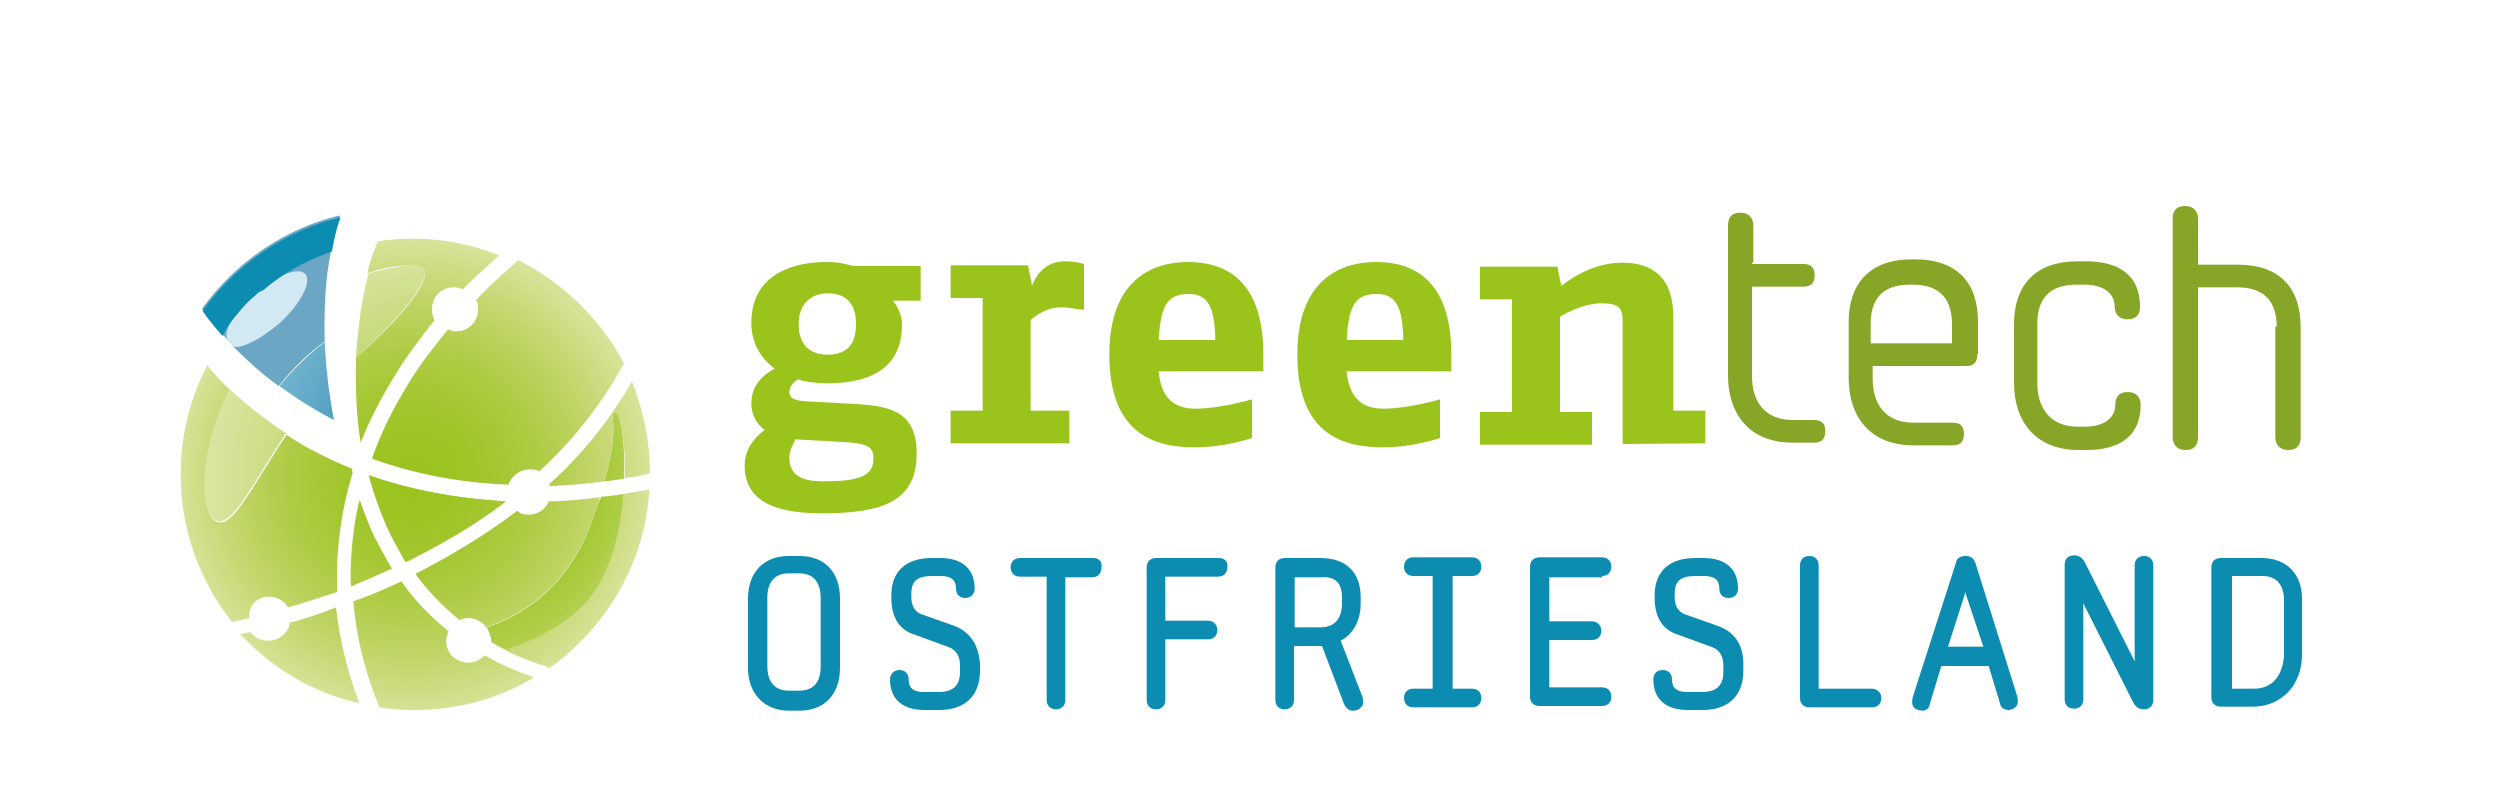 <?xml version="1.0" encoding="utf-8"?>
<!-- Generator: Adobe Illustrator 18.0.0, SVG Export Plug-In . SVG Version: 6.00 Build 0)  -->
<!DOCTYPE svg PUBLIC "-//W3C//DTD SVG 1.1//EN" "http://www.w3.org/Graphics/SVG/1.1/DTD/svg11.dtd">
<svg version="1.1" id="Ebene_1" xmlns="http://www.w3.org/2000/svg" xmlns:xlink="http://www.w3.org/1999/xlink" x="0px" y="0px"
	 viewBox="98.5 243.4 375 120" enable-background="new 83.5 243.4 400 120" xml:space="preserve">
<rect x="93.5" y="243.4" fill="#FFFFFF" width="380" height="120"/>
<path fill="#6BA7C4" d="M149.5,275.7c-8.4,2-15.7,7.1-20.7,14c0,0.1,1,1.6,3,3.8l0.7,0.7l0,0c0.3,0.3,0.7,0.7,1,1.2l0,0l0,0
	c1.7,1.7,4,3.9,6.8,5.9c2-2.5,4.3-4.8,6.8-6.6c0,0,0,0,0.1-0.1c-0.1-4.9,0.1-9.7,1-13.7C148.7,279,149.1,277.2,149.5,275.7z
	 M142.6,283.5L142.6,283.5L142.6,283.5z M145,282.2c0.1,0,0.1-0.1,0.3-0.1C145.3,282,145.2,282,145,282.2z"/>
<path fill="#9AC31C" d="M232.4,288.5c0,0,1.4,1.4,1.4,3.6c0,7.1-5.6,8.8-11.3,8.8c-1.7,0-3.5-0.3-4.3-0.6c-0.7,0.4-1.3,1.2-1.3,1.9
	c0,1,0.9,1.3,2.5,1.4l7.5,0.4c5.2,0.3,9.1,1.2,9.1,7.4c0,7.1-4.9,9-14.2,9c-7.4,0-11.6-2-11.6-7.2c0-3,2.3-4.8,3-5.3
	c-1.2-0.9-2-2.2-2-4c0-2.6,1.6-4.2,3.5-5.2c-1.6-1.2-3.5-3.3-3.5-6.9c0-6.5,5.1-9.1,11.3-9.1c2.6,0,3.2,0.6,4.6,0.6h9.5v5.2h-4.3
	V288.5z M224.9,309.7l-7.1-0.4c-0.4,0.9-0.9,1.7-0.9,2.7c0,2.6,1.7,3.6,5.1,3.6c5.1,0,7.5-0.7,7.5-3.3
	C229.6,310.3,228.5,309.9,224.9,309.7z M222.6,287.4c-2,0-4.3,1.2-4.3,4.6c0,3.6,2.2,4.6,4.3,4.6c2.3,0,4.3-0.9,4.3-4.6
	S224.8,287.4,222.6,287.4z"/>
<path fill="#9AC31C" d="M257.7,289.5c-2.2,0-3.8,1.2-4.6,1.9V305h5.8v4.9h-17.8V305h4.8v-16.9h-4.8v-4.9h11.6l0.6,3
	c0.6-1.4,1.9-3.6,4.9-3.6c1.7,0,2.9,0.4,2.9,0.4v6.8C260.9,290,259.2,289.5,257.7,289.5z"/>
<path fill="#9AC31C" d="M272.3,299.1c0.4,4.8,3.2,5.6,5.5,5.6c3.8,0,8.5-1.4,8.5-1.4v5.8c0,0-4,1.4-8.5,1.4
	c-5.8,0-12.9-1.7-12.9-13.9c0-11,6.2-13.9,11.8-13.9c5.2,0,11.3,2.3,11.3,13.9v2.5H272.3z M276.8,287.5c-3.2,0-4.2,1.7-4.5,6.9h8.5
	C280.7,289.1,279.5,287.5,276.8,287.5z"/>
<path fill="#9AC31C" d="M300.5,299.1c0.4,4.8,3.2,5.6,5.5,5.6c3.8,0,8.5-1.4,8.5-1.4v5.8c0,0-4,1.4-8.5,1.4
	c-5.8,0-12.9-1.7-12.9-13.9c0-11,6.2-13.9,11.8-13.9c5.2,0,11.3,2.3,11.3,13.9v2.5H300.5z M305,287.5c-3.2,0-4.2,1.7-4.5,6.9h8.5
	C308.9,289.1,307.7,287.5,305,287.5z"/>
<path fill="#9AC31C" d="M341.9,310v-18.5c0-2-0.7-2.6-3.2-2.6c-3,0-6.2,2-6.2,2v14.3h4.8v4.9h-16.8v-4.9h4.8v-16.9h-4.8v-4.9h11.6
	l0.6,2.9c0,0,4-3.5,9.1-3.5c4.6,0,7.7,2.2,7.7,8.2v14h4.8v4.9L341.9,310L341.9,310z"/>
<path fill="#87A628" d="M361.3,283h7.7c1,0,1.7,0.4,1.7,1.7c0,1.3-0.7,1.7-1.7,1.7h-7.7v13.4c0,3.8,1.9,6.6,6.1,6.6h3.2
	c1,0,1.7,0.4,1.7,1.7c0,1.3-0.7,1.7-1.7,1.7h-3.2c-6.5,0-9.7-4.3-9.7-10.1v-22.5c0-1,0.4-1.9,1.9-1.9c1.3,0,1.9,0.9,1.9,1.9v5.6
	H361.3z"/>
<path fill="#87A628" d="M395.1,296.6c0,1.3-0.7,1.7-1.7,1.7h-14v1.9c0,3.8,1.9,6.6,6.1,6.6h5.9c1,0,1.7,0.4,1.7,1.7
	c0,1.3-0.7,1.7-1.7,1.7h-5.9c-6.5,0-9.7-4.3-9.7-10.1v-8.4c0-5.6,3-9.4,9.5-9.4h0.4c6.5,0,9.5,3.6,9.5,9.4v4.8H395.1z M391.3,294.9
	V292c0-3.6-1.7-5.9-5.9-5.9H385c-4.2,0-5.9,2.2-5.9,5.9v2.9H391.3z"/>
<path fill="#87A628" d="M411.3,307.4c2.6,0,4.5-1.2,4.5-3.3c0-1,0.4-1.9,1.9-1.9c1.3,0,1.9,0.9,1.9,1.9c0,4.6-3,6.8-8.1,6.8h-1.2
	c-6.5,0-9.7-4.3-9.7-10.1V292c0-5.6,3-9.4,9.5-9.4h1.3c5.1,0,8.1,2.2,8.1,6.8c0,1-0.4,1.9-1.9,1.9c-1.3,0-1.9-0.9-1.9-1.9
	c0-2-1.7-3.3-4.5-3.3H410c-4.2,0-5.9,2.2-5.9,5.9v8.8c0,3.8,1.9,6.6,6.1,6.6L411.3,307.4L411.3,307.4z"/>
<path fill="#87A628" d="M440,292.4c0-3.6-1.7-5.9-5.9-5.9h-5.9V309c0,1-0.4,1.9-1.9,1.9c-1.3,0-1.9-0.9-1.9-1.9v-32.8
	c0-1,0.4-1.9,1.9-1.9c1.3,0,1.9,0.9,1.9,1.9v6.9h5.9c6.5,0,9.5,3.6,9.5,9.4V309c0,1-0.4,1.9-1.9,1.9c-1.3,0-1.9-0.9-1.9-1.9v-16.6
	H440z"/>
<g>
	<path fill="#0D8CB1" d="M218.4,326.8h-1.6c-3.8,0-6.1,2.5-6.1,6.4v10.4c0,3.9,2.5,6.4,6.1,6.4h1.6c3.8,0,6.1-2.5,6.1-6.4v-10.4
		C224.5,329.2,222.2,326.8,218.4,326.8z M218.4,347h-1.6c-2.7,0-3.2-2.2-3.2-3.6V333c0-1.3,0.4-3.6,3.2-3.6h1.6
		c2.7,0,3.2,2.2,3.2,3.6v10.4C221.6,344.8,221.2,347,218.4,347z"/>
	<path fill="#0D8CB1" d="M241.7,337.3l-4.8-1.7c-1.2-0.4-1.7-1.3-1.7-2.7v-0.4c0-2,0.9-2.7,3.2-2.7h1.2c1.6,0,2.3,0.6,2.3,1.9
		c0,0.9,0.6,1.4,1.4,1.4s1.4-0.6,1.4-1.4c0-3-1.9-4.6-5.2-4.6h-1.2c-3.9,0-6.1,2-6.1,5.6v0.4c0,2.9,1.2,4.8,3.5,5.5l5.2,1.9
		c1,0.4,1.6,1.3,1.6,2.7v1c0,2-1,3-3.2,3h-2.2c-1.6,0-2.3-0.6-2.3-1.9c0-0.9-0.6-1.4-1.4-1.4s-1.4,0.6-1.4,1.4c0,3,1.9,4.6,5.2,4.6
		h2.2c3.9,0,6.1-2.2,6.1-5.9v-1C245.3,340.1,244,338.2,241.7,337.3z"/>
	<path fill="#0D8CB1" d="M262.5,327.1h-11c-0.9,0-1.4,0.6-1.4,1.4c0,0.9,0.6,1.4,1.4,1.4h4v18.5c0,0.9,0.6,1.4,1.4,1.4
		c0.9,0,1.4-0.6,1.4-1.4V330h4c0.9,0,1.4-0.6,1.4-1.4C263.9,327.7,263.4,327.1,262.5,327.1z"/>
	<path fill="#0D8CB1" d="M281.3,327.1h-9.4c-0.9,0-1.4,0.6-1.4,1.4v19.9c0,0.9,0.6,1.4,1.4,1.4c0.9,0,1.4-0.6,1.4-1.4v-9.1h6.4
		c0.9,0,1.4-0.6,1.4-1.4s-0.6-1.4-1.4-1.4h-6.4v-6.6h7.9c0.9,0,1.4-0.6,1.4-1.4C282.7,327.5,282.1,327.1,281.3,327.1z"/>
	<path fill="#0D8CB1" d="M299.6,339.5c1.9-1,3-3,3-5.6V333c0-3.8-2.2-5.9-6.1-5.9h-5.3c-0.9,0-1.4,0.6-1.4,1.4v19.9
		c0,0.9,0.6,1.4,1.4,1.4c0.9,0,1.4-0.6,1.4-1.4v-8.1h4.2l3.3,8.7c0.3,0.6,0.7,1,1.3,1c0.1,0,0.4,0,0.6-0.1c0.6-0.1,0.7-0.6,0.9-0.7
		c0.1-0.3,0.1-0.7,0-1.2L299.6,339.5z M299.8,333v0.9c0,1.3-0.4,3.6-3.2,3.6h-3.9V330h3.9C298.7,329.8,299.8,330.8,299.8,333z"/>
	<path fill="#0D8CB1" d="M319.3,329.8c0.9,0,1.4-0.6,1.4-1.4c0-0.9-0.6-1.4-1.4-1.4h-8.8c-0.9,0-1.4,0.6-1.4,1.4
		c0,0.9,0.6,1.4,1.4,1.4h2.9v16.9h-2.9c-0.9,0-1.4,0.6-1.4,1.4c0,0.9,0.6,1.4,1.4,1.4h8.8c0.9,0,1.4-0.6,1.4-1.4
		c0-0.9-0.6-1.4-1.4-1.4h-2.9v-16.9H319.3z"/>
	<path fill="#0D8CB1" d="M338.8,329.8c0.9,0,1.4-0.6,1.4-1.4c0-0.9-0.6-1.4-1.4-1.4h-9.4c-0.9,0-1.4,0.6-1.4,1.4v19.5
		c0,0.9,0.6,1.4,1.4,1.4h9.4c0.9,0,1.4-0.6,1.4-1.4c0-0.9-0.6-1.4-1.4-1.4h-7.9v-7.1h6.4c0.9,0,1.4-0.6,1.4-1.4s-0.6-1.4-1.4-1.4
		h-6.4v-6.6H338.8z"/>
	<path fill="#0D8CB1" d="M356.2,337.3l-4.8-1.7c-1.2-0.4-1.7-1.3-1.7-2.7v-0.4c0-2,0.9-2.7,3.2-2.7h1.2c1.6,0,2.3,0.6,2.3,1.9
		c0,0.9,0.6,1.4,1.4,1.4c0.9,0,1.4-0.6,1.4-1.4c0-3-1.9-4.6-5.2-4.6h-1.2c-3.9,0-6.1,2-6.1,5.6v0.4c0,2.9,1.2,4.8,3.5,5.5l5.2,1.9
		c1,0.4,1.6,1.3,1.6,2.7v1c0,2-1,3-3.2,3h-2.2c-1.6,0-2.3-0.6-2.3-1.9c0-0.9-0.6-1.4-1.4-1.4c-0.9,0-1.4,0.6-1.4,1.4
		c0,3,1.9,4.6,5.2,4.6h2.2c3.9,0,6.1-2.2,6.1-5.9v-1C360,340.1,358.7,338.2,356.2,337.3z"/>
	<path fill="#0D8CB1" d="M379.2,346.7h-7.9v-18.5c0-0.9-0.6-1.4-1.4-1.4c-0.9,0-1.4,0.6-1.4,1.4v19.9c0,0.9,0.6,1.4,1.4,1.4h9.4
		c0.9,0,1.4-0.6,1.4-1.4C380.7,347.3,380.1,346.7,379.2,346.7z"/>
	<path fill="#0D8CB1" d="M394.8,327.8c-0.3-0.7-0.7-1-1.4-1h-0.1c-0.7,0-1.3,0.3-1.4,1l-6.5,20.2c-0.1,0.4-0.1,0.9,0,1.2
		c0.1,0.3,0.4,0.6,0.9,0.7c0.9,0.3,1.6-0.1,1.7-1l1.7-5.6h7.1l1.7,5.6c0.1,0.7,0.7,1,1.3,1c0.1,0,0.3,0,0.4-0.1
		c0.4-0.1,0.7-0.3,0.9-0.7c0.1-0.3,0.1-0.7,0-1.2L394.8,327.8z M396,340.4h-5.3l2.5-7.8c0-0.1,0.1-0.3,0.1-0.4
		c0,0.1,0.1,0.3,0.1,0.4L396,340.4z"/>
	<path fill="#0D8CB1" d="M420.1,326.8c-0.9,0-1.4,0.6-1.4,1.4v14c0,0.1,0,0.3,0,0.4l-7.5-14.9c-0.4-0.7-0.9-1-1.6-1
		c-0.9,0-1.4,0.6-1.4,1.4v20.2c0,0.9,0.6,1.4,1.4,1.4c0.9,0,1.4-0.6,1.4-1.4v-14c0-0.1,0-0.3,0-0.4l7.5,14.9c0.4,0.7,0.9,1,1.6,1
		c0.9,0,1.4-0.6,1.4-1.4v-20.2C421.5,327.4,421,326.8,420.1,326.8z"/>
	<path fill="#0D8CB1" d="M437.7,327.1h-6.1c-0.9,0-1.4,0.6-1.4,1.4V348c0,0.9,0.6,1.4,1.4,1.4h4.8c4.3,0,7.4-3.2,7.4-7.8v-8.4
		C443.8,329.5,441.5,327.1,437.7,327.1z M436.6,346.7h-3.3v-16.9h4.6c2.7,0,3.2,2.2,3.2,3.6v8.4
		C440.9,344.3,439.7,346.7,436.6,346.7z"/>
</g>
<radialGradient id="SVGID_1_" cx="162.654" cy="538.082" r="35.742" fx="182.631" fy="537.153" gradientTransform="matrix(0.998 6.695805e-002 6.695805e-002 -0.998 -40.343 836.415)" gradientUnits="userSpaceOnUse">
	<stop  offset="0" style="stop-color:#148BB0"/>
	<stop  offset="0.181" style="stop-color:#218EB2"/>
	<stop  offset="0.374" style="stop-color:#3A97B9"/>
	<stop  offset="0.574" style="stop-color:#59A5C4"/>
	<stop  offset="0.777" style="stop-color:#7FBBD5"/>
	<stop  offset="0.982" style="stop-color:#A8D9EC"/>
	<stop  offset="1" style="stop-color:#ACDCEE"/>
</radialGradient>
<path fill="url(#SVGID_1_)" d="M147.2,294.7c-2.5,1.9-4.8,4.2-6.8,6.6c2.3,1.7,5.1,3.5,8.2,5.1C147.8,302.4,147.4,298.5,147.2,294.7
	C147.2,294.6,147.2,294.6,147.2,294.7z"/>
<g>
	
		<radialGradient id="SVGID_2_" cx="160.661" cy="527.33" r="35.358" fx="180.422" fy="526.411" gradientTransform="matrix(1 0 0 -1 0 841.871)" gradientUnits="userSpaceOnUse">
		<stop  offset="0" style="stop-color:#99C21D"/>
		<stop  offset="0.169" style="stop-color:#9CC323"/>
		<stop  offset="0.35" style="stop-color:#A3C631"/>
		<stop  offset="0.537" style="stop-color:#AECC46"/>
		<stop  offset="0.728" style="stop-color:#BDD463"/>
		<stop  offset="0.919" style="stop-color:#D0DE88"/>
		<stop  offset="1" style="stop-color:#D8E399"/>
	</radialGradient>
	<path fill="url(#SVGID_2_)" d="M153.9,314.7c0.7,2.6,1.6,5.2,2.7,7.7c0.9,1.9,1.9,3.6,2.9,5.3c4.9-2.5,10-5.3,14.9-9.1
		C166.3,318.1,159.5,316.7,153.9,314.7z"/>
	
		<radialGradient id="SVGID_3_" cx="160.661" cy="527.33" r="35.358" fx="180.422" fy="526.411" gradientTransform="matrix(1 0 0 -1 0 841.871)" gradientUnits="userSpaceOnUse">
		<stop  offset="0" style="stop-color:#99C21D"/>
		<stop  offset="0.169" style="stop-color:#9CC323"/>
		<stop  offset="0.35" style="stop-color:#A3C631"/>
		<stop  offset="0.537" style="stop-color:#AECC46"/>
		<stop  offset="0.728" style="stop-color:#BDD463"/>
		<stop  offset="0.919" style="stop-color:#D0DE88"/>
		<stop  offset="1" style="stop-color:#D8E399"/>
	</radialGradient>
	<path fill="url(#SVGID_3_)" d="M152.4,318.4c-1,4.3-1.4,8.5-1.3,12.9c2-0.7,4-1.6,6.1-2.6c-1-1.7-2-3.5-2.9-5.3
		C153.7,321.7,153,320,152.4,318.4z"/>
	
		<radialGradient id="SVGID_4_" cx="160.661" cy="527.33" r="35.358" fx="180.422" fy="526.411" gradientTransform="matrix(1 0 0 -1 0 841.871)" gradientUnits="userSpaceOnUse">
		<stop  offset="0" style="stop-color:#99C21D"/>
		<stop  offset="0.169" style="stop-color:#9CC323"/>
		<stop  offset="0.35" style="stop-color:#A3C631"/>
		<stop  offset="0.537" style="stop-color:#AECC46"/>
		<stop  offset="0.728" style="stop-color:#BDD463"/>
		<stop  offset="0.919" style="stop-color:#D0DE88"/>
		<stop  offset="1" style="stop-color:#D8E399"/>
	</radialGradient>
	<path fill="url(#SVGID_4_)" d="M130.3,321c2.6,2.7,5.8-4.8,11.1-12.6c-3.8-2.5-6.6-4.9-8.8-6.9C128.3,310.2,128.3,319,130.3,321z"
		/>
	<path opacity="0.2" fill="#FFFFFF" enable-background="new    " d="M130.3,321c2.6,2.7,5.8-4.8,11.1-12.6c-3.8-2.5-6.6-4.9-8.8-6.9
		C128.3,310.2,128.3,319,130.3,321z"/>
	
		<radialGradient id="SVGID_5_" cx="160.661" cy="527.33" r="35.358" fx="180.422" fy="526.411" gradientTransform="matrix(1 0 0 -1 0 841.871)" gradientUnits="userSpaceOnUse">
		<stop  offset="0" style="stop-color:#99C21D"/>
		<stop  offset="0.169" style="stop-color:#9CC323"/>
		<stop  offset="0.35" style="stop-color:#A3C631"/>
		<stop  offset="0.537" style="stop-color:#AECC46"/>
		<stop  offset="0.728" style="stop-color:#BDD463"/>
		<stop  offset="0.919" style="stop-color:#D0DE88"/>
		<stop  offset="1" style="stop-color:#D8E399"/>
	</radialGradient>
	<path fill="url(#SVGID_5_)" d="M159.6,283.2c-2,0.3-4,0.7-5.8,1.2c-1,3.6-1.6,7.9-1.9,12.7C163,286.9,164.4,282.4,159.6,283.2z"/>
	<path opacity="0.2" fill="#FFFFFF" enable-background="new    " d="M159.6,283.2c-2,0.3-4,0.7-5.8,1.2c-1,3.6-1.6,7.9-1.9,12.7
		C163,286.9,164.4,282.4,159.6,283.2z"/>
	
		<radialGradient id="SVGID_6_" cx="160.661" cy="527.33" r="35.358" fx="180.422" fy="526.411" gradientTransform="matrix(1 0 0 -1 0 841.871)" gradientUnits="userSpaceOnUse">
		<stop  offset="0" style="stop-color:#99C21D"/>
		<stop  offset="0.169" style="stop-color:#9CC323"/>
		<stop  offset="0.35" style="stop-color:#A3C631"/>
		<stop  offset="0.537" style="stop-color:#AECC46"/>
		<stop  offset="0.728" style="stop-color:#BDD463"/>
		<stop  offset="0.919" style="stop-color:#D0DE88"/>
		<stop  offset="1" style="stop-color:#D8E399"/>
	</radialGradient>
	<path fill="url(#SVGID_6_)" d="M190.8,305.3c-1.3,0,1,0.9-1.6,10.3c1-0.1,2-0.3,2.9-0.4C192.3,309.6,191.6,305.3,190.8,305.3z"/>
	<path opacity="0.4" fill="#9AC31C" enable-background="new    " d="M190.8,305.3c-1.3,0,1,0.9-1.6,10.3c1-0.1,2-0.3,2.9-0.4
		C192.3,309.6,191.6,305.3,190.8,305.3z"/>
	
		<radialGradient id="SVGID_7_" cx="160.661" cy="527.33" r="35.358" fx="180.422" fy="526.411" gradientTransform="matrix(1 0 0 -1 0 841.871)" gradientUnits="userSpaceOnUse">
		<stop  offset="0" style="stop-color:#99C21D"/>
		<stop  offset="0.169" style="stop-color:#9CC323"/>
		<stop  offset="0.35" style="stop-color:#A3C631"/>
		<stop  offset="0.537" style="stop-color:#AECC46"/>
		<stop  offset="0.728" style="stop-color:#BDD463"/>
		<stop  offset="0.919" style="stop-color:#D0DE88"/>
		<stop  offset="1" style="stop-color:#D8E399"/>
	</radialGradient>
	<path fill="url(#SVGID_7_)" d="M187.2,321.9c-3.8,10.3-11.3,14.2-15.7,15.6c0.4,0.7,0.7,1.4,0.7,2.2c0.7,0.4,1.4,0.9,2.3,1.2
		c3.9-1.2,8.2-3.3,11.6-6.5c4-4,5.8-10.8,6.2-16.9c-1.2,0.1-2.5,0.4-3.6,0.4C188.1,319.1,187.7,320.4,187.2,321.9z"/>
	<path opacity="0.4" fill="#9AC31C" enable-background="new    " d="M187.2,321.9c-3.8,10.3-11.3,14.2-15.7,15.6
		c0.4,0.7,0.7,1.4,0.7,2.2c0.7,0.4,1.4,0.9,2.3,1.2c3.9-1.2,8.2-3.3,11.6-6.5c4-4,5.8-10.8,6.2-16.9c-1.2,0.1-2.5,0.4-3.6,0.4
		C188.1,319.1,187.7,320.4,187.2,321.9z"/>
	
		<radialGradient id="SVGID_8_" cx="160.57" cy="526.81" r="35.646" gradientTransform="matrix(1 0 0 -1 0 841.871)" gradientUnits="userSpaceOnUse">
		<stop  offset="0" style="stop-color:#9AC31C"/>
		<stop  offset="0.169" style="stop-color:#9DC422"/>
		<stop  offset="0.35" style="stop-color:#A4C731"/>
		<stop  offset="0.537" style="stop-color:#AFCC46"/>
		<stop  offset="0.728" style="stop-color:#BED463"/>
		<stop  offset="0.919" style="stop-color:#D0DE88"/>
		<stop  offset="1" style="stop-color:#D8E399"/>
	</radialGradient>
	<path fill="url(#SVGID_8_)" d="M187.2,321.9c0.6-1.4,1-2.7,1.3-3.9c-2.6,0.3-5.2,0.6-7.7,0.6c-0.4,1.2-1.7,2-3,2
		c-0.7,0-1.3-0.1-1.7-0.6c-5.1,3.9-10.3,6.9-15.3,9.5c1.9,2.6,4.2,4.9,6.6,6.9c0.4-0.1,0.9-0.3,1.3-0.3c0.7,0,1.6,0.3,2.3,0.9
		l0.1,0.1l0.1,0.1c0,0.1,0.1,0.1,0.1,0.3C176,336,183.3,332.1,187.2,321.9z M138.8,332.9c1.2,0,2.3,0.6,2.9,1.6
		c2.2-0.6,4.6-1.4,7.4-2.3c-0.3-6.5,0.7-12.6,2.3-17.9c0-0.1-0.1-0.3-0.1-0.6c-2.3-0.9-4.3-1.9-6.2-2.9c-1.3-0.7-2.5-1.4-3.6-2.2
		c-5.3,7.8-8.5,15.3-11.1,12.6c-2-2.2-1.9-10.8,2.5-19.4c-1.6-1.6-2.6-2.7-3.3-3.6c-2.6,4.9-4,10.5-4,16.5c0,8.2,2.9,15.9,7.7,22
		c0.4-0.1,1.3-0.3,2.6-0.6C135.7,334.2,137.1,332.9,138.8,332.9z M180.9,316c0,0.1,0,0.1,0.1,0.3c2.6-0.1,5.3-0.3,8.2-0.7
		c2.6-9.4,0.3-10.3,1.6-10.3c0.7,0,1.6,4.3,1.4,9.8c1.3-0.1,2.5-0.4,3.8-0.7v0.1l0,0c0-4.9-1-9.5-2.7-13.9
		C189.8,306.7,185.6,311.8,180.9,316z M159.6,283.2c4.8-0.7,3.5,3.9-7.7,13.9c-0.1,4,0,8.4,0.7,12.7c1.4-3.6,3.2-6.9,4.9-9.7
		c2-3.3,4.2-6.2,6.2-8.7c-0.3-0.4-0.4-1-0.4-1.6c0-1.9,1.4-3.3,3.3-3.3c0.4,0,0.9,0.1,1.3,0.3c2.3-2.3,4.3-4,5.5-5.1
		c-4-1.6-8.4-2.5-13-2.5c-1.7,0-3.5,0.1-5.2,0.4c-0.6,1.3-1.2,2.9-1.6,4.8C155.6,283.7,157.6,283.3,159.6,283.2z M169.9,288.4
		c0.3,0.4,0.3,0.9,0.3,1.4c0,1.9-1.4,3.3-3.3,3.3c-0.4,0-0.7-0.1-1.2-0.3c-2,2.5-4.2,5.2-6.1,8.4c-2.2,3.6-4,7.2-5.3,11
		c5.5,2,12.4,3.6,20.5,3.9c0.4-1.3,1.7-2.3,3.2-2.3c0.6,0,1,0.1,1.4,0.3c4.9-4.5,9.2-9.8,12.7-16.2c-3.5-6.6-9.1-12.1-15.9-15.5
		C175.2,283.5,172.8,285.3,169.9,288.4z M195.9,316.8c-1.3,0.3-2.6,0.4-3.9,0.7c-0.4,6.1-2.2,12.9-6.2,16.9
		c-3.3,3.2-7.8,5.3-11.6,6.5c2,1,4.3,1.9,6.6,2.6l-0.1,0.3C189.4,337.6,195.3,327.9,195.9,316.8z M142,336.8
		c-0.3,1.6-1.6,2.7-3.3,2.7c-1,0-2-0.4-2.6-1.3c-0.6,0.1-1.2,0.3-1.6,0.3c4.8,5.1,10.8,8.8,17.9,10.4c-1.9-5.1-3-9.8-3.5-14.4
		C146.5,335.5,144.2,336.2,142,336.8z M168.7,342.8c-0.7,0-1.6-0.3-2.3-0.9l-0.1-0.1l-0.1-0.1c-0.9-1.2-1-2.5-0.4-3.6
		c-2.7-2.2-5.1-4.6-7.1-7.5c-2.5,1.2-4.9,2.2-7.2,3c0.4,5.2,1.7,10.5,3.9,15.9c1.7,0.3,3.6,0.4,5.3,0.4c6.5,0,12.7-1.7,17.9-4.9
		c-2.6-0.9-5.2-2-7.4-3.3C170.5,342.4,169.6,342.8,168.7,342.8z M157.3,328.7c-1-1.7-2-3.5-2.9-5.3c-0.7-1.6-1.4-3.3-1.9-4.9
		c-1,4.3-1.4,8.5-1.3,12.9C153.1,330.4,155.2,329.5,157.3,328.7z M159.3,327.7c4.9-2.5,10-5.3,14.9-9.1c-7.9-0.4-14.7-1.9-20.4-3.9
		c0.7,2.6,1.6,5.2,2.7,7.7C157.3,324.2,158.3,325.9,159.3,327.7z"/>
</g>
<path fill="#D2E9F4" d="M133.5,295.4c1.4,0.3,4.2-1.2,6.9-3.5c3.2-2.9,4.9-6.2,3.9-7.4c-0.9-1-3.6-0.1-6.5,2l0,0
	c-0.1,0-0.1,0.1-0.3,0.1c-1.3,1-2.3,2.2-3.3,3.5c-1.2,1.6-1.9,3-1.7,3.9C132.8,294.6,133.2,295,133.5,295.4z"/>
<path fill="#0D8CB1" d="M134.2,290.4c0.7-0.9,1.4-1.7,2.5-2.6c0.3-0.3,0.6-0.6,0.9-0.7c0.1,0,0.1-0.1,0.3-0.1l0,0
	c2.9-2.5,6.4-4.5,10.4-5.9c0.3-1.9,0.7-3.6,1.3-5.1c-8.4,2-15.7,7.1-20.7,14c0,0.1,1,1.6,3,3.8C132.5,292.4,133.3,291.4,134.2,290.4
	z"/>
</svg>
